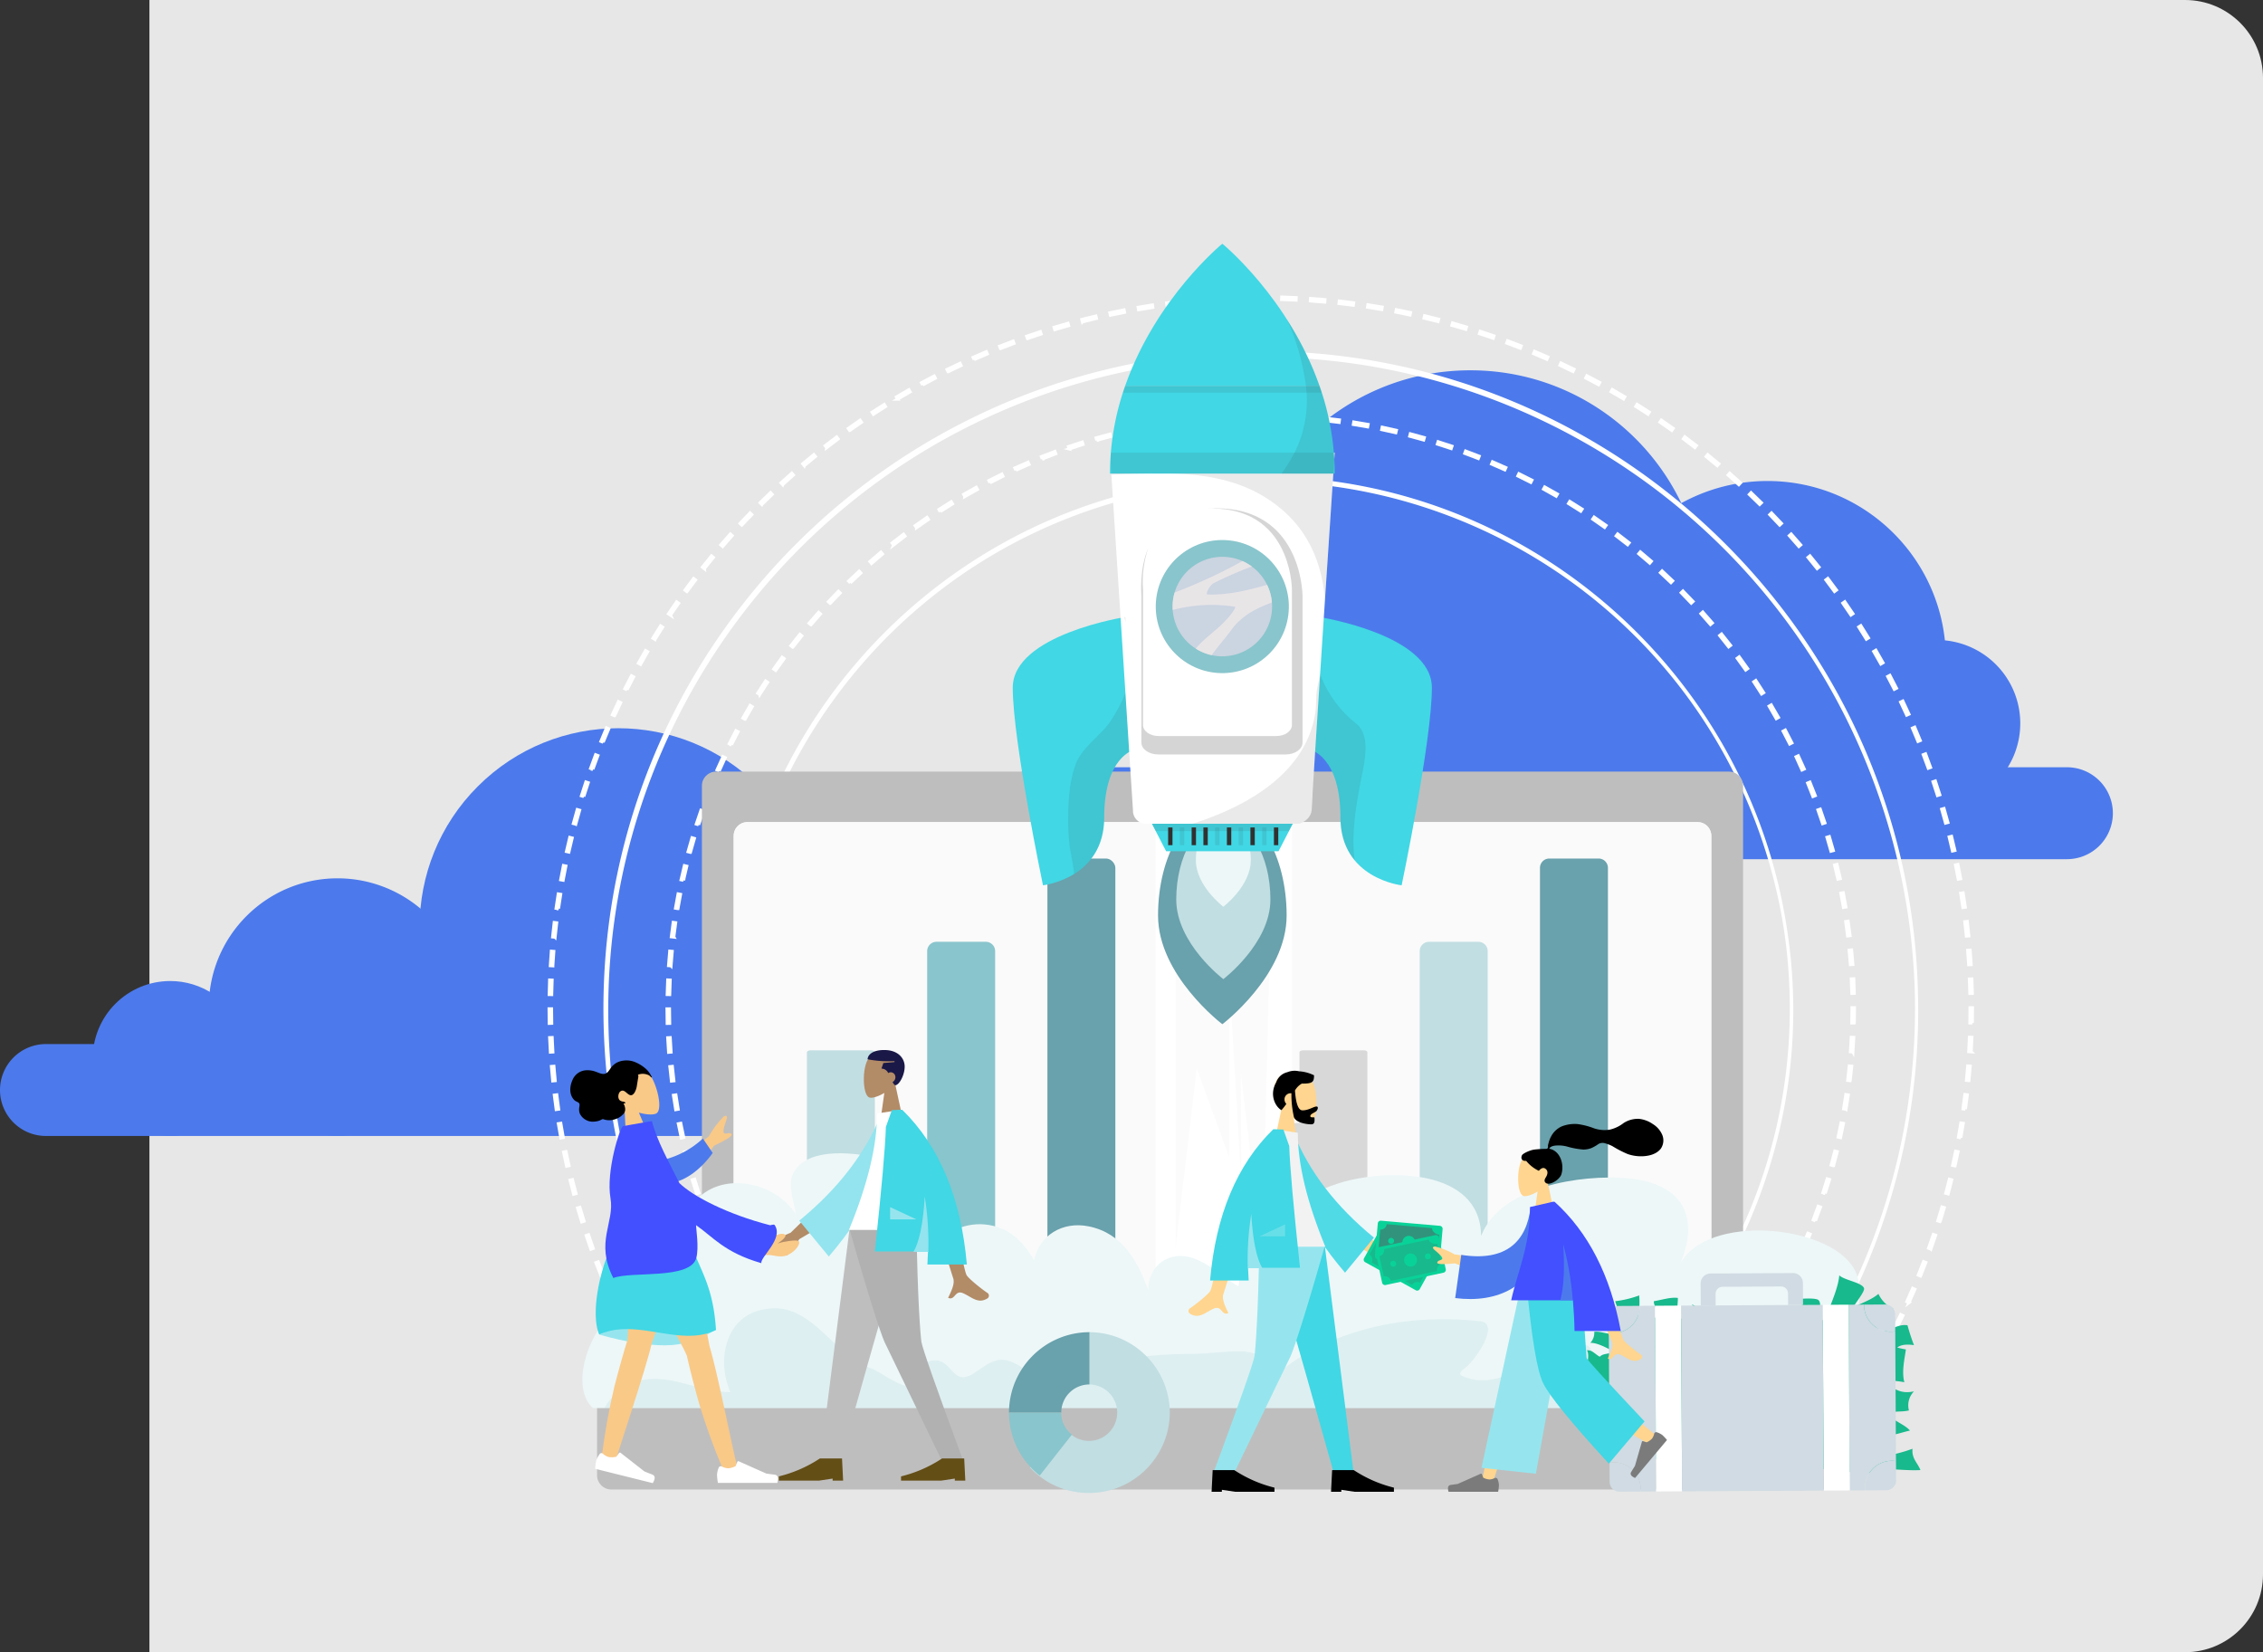 <svg xmlns="http://www.w3.org/2000/svg" xmlns:xlink="http://www.w3.org/1999/xlink" width="725.933" height="530"><rect width="100%" height="100%" fill="#333333" stroke="none"/><style><![CDATA[.z{opacity:.1}.AA{fill:#41d7e4}.AB{fill:#fff}.AC{fill:#4c7aec}.AD{fill:#ffd58f}.AE{fill:#96e5ee}.AF{fill:#09d298}.AG{fill:#69a1ac}.AH{fill:#89c5cc}.AI{fill:#c1dee2}.AJ{fill:#fafafa}.AK{fill:#bfbebe}.AL{fill:#18b98c}.AM{fill:#d0dbe3}.AN{fill-rule:evenodd}.AO{fill:#f9c988}]]></style><defs><clipPath id="A"><path d="M0 0h471.482v387.734H0z" class="AC"/></clipPath><clipPath id="B"><path d="M1285.22 717.438H980.13a4.4 4.4 0 0 0-4.257 4.534v174.692a3.88 3.88 0 0 0 .193 1.208 4.24 4.24 0 0 0 4.065 2.853h305.088c1.682.02 3.218-.953 3.922-2.48a3.89 3.89 0 0 0 .334-1.581v-174.69a4.4 4.4 0 0 0-4.256-4.534z" transform="translate(-975.874 -717.438)" class="AJ"/></clipPath><path id="C" d="M300.423 302.11h15.8a3 3 0 0 1 3 3v142.9a3 3 0 0 1-3 3h-15.8a3 3 0 0 1-3-3v-142.9a3 3 0 0 1 3-3z"/><path id="D" d="M374.72 265.432h1.398v5.684h-1.398z"/><path id="E" d="M19.923 0H.95A.95.95 0 0 0 0 .949v10.435a.95.95 0 0 0 .949.949h18.974a.95.95 0 0 0 .949-.949V.95A.95.95 0 0 0 19.923 0z"/><path id="F" d="M17.497.95H2.85a1.9 1.9 0 0 1-1.9 1.9v6.638a1.9 1.9 0 0 1 1.9 1.9h15.177a1.9 1.9 0 0 1 1.9-1.9V2.85c-1.047 0-2.43-.854-2.43-1.9z"/><path id="G" d="M4.744 7.118a.95.95 0 0 0 .949-.948.95.95 0 0 0-.948-.95.95.95 0 0 0-.673 1.619.95.95 0 0 0 .672.279z"/></defs><path d="M47.933 0h653c13.807 0 25 11.193 25 25v480c0 13.807-11.193 25-25 25h-653z" fill="#e7e7e7"/><g class="AC"><path d="M358.315 349.66a14.75 14.75 0 0 1-4.32 10.427c-2.765 2.765-6.518 4.318-10.43 4.317H14.746A14.75 14.75 0 0 1 0 349.661a14.75 14.75 0 0 1 14.746-14.746h328.82a14.75 14.75 0 0 1 14.745 14.746zm319.46-88.794c0 3.9-1.554 7.662-4.32 10.427a14.75 14.75 0 0 1-10.427 4.32H334.205a14.75 14.75 0 0 1-10.427-25.173 14.74 14.74 0 0 1 10.427-4.32h328.823a14.74 14.74 0 0 1 10.427 4.32 14.75 14.75 0 0 1 4.32 10.427z"/><path d="M29.746 339.55c0 10.053 6.056 19.117 15.344 22.964s19.98 1.72 27.088-5.39 9.235-17.8 5.387-27.088-12.91-15.344-22.965-15.343c-6.592 0-12.914 2.62-17.575 7.28s-7.28 10.984-7.28 17.576z"/><path d="M66.98 323.05a41.3 41.3 0 0 0 70.504 29.204 41.3 41.3 0 0 0-29.204-70.504c-22.81 0-41.3 18.49-41.3 41.3z"/><circle cx="63.704" cy="63.704" r="63.704" transform="matrix(-.707 -.707 .707 -.707 198.307 387.373)"/><path d="M509.717 211.544c0 31.617 25.63 57.248 57.248 57.248s57.248-25.63 57.248-57.248-25.63-57.248-57.248-57.248a57.25 57.25 0 0 0-57.248 57.248z"/><path d="M396.67 193.787c0 41.42 33.578 75 74.998 75s75-33.576 75.002-74.997-33.574-75-74.995-75.003-75.002 33.578-75.005 75zm197.9 38.256a26.75 26.75 0 1 0 26.749-26.745c-14.77.001-26.746 11.974-26.75 26.745z"/></g><g clip-path="url(#A)" transform="translate(164.809 87.959)" stroke="#fff" class="AB"><path d="M239.63 406.128c-87.326-.12-160.365-66.365-168.986-153.264s49.98-166.202 135.58-183.477 170.37 33.095 196.126 116.536-15.877 172.827-96.32 206.805a169.5 169.5 0 0 1-66.4 13.4zm0-340.78c-93.847 0-170.2 76.35-170.2 170.2s76.35 170.2 170.2 170.2 170.2-76.35 170.2-170.2-76.357-170.2-170.2-170.2zm0 360.642q-1.13 0-2.255-.013l.01-.77h4.62l.01.77q-1.2.013-2.382.013zm-6.9-.122l-4.632-.22.046-.77 4.612.22zm13.9 0l-.028-.77 4.614-.222.046.77-4.63.22zm-23.16-.548l-4.617-.444.084-.767 4.6.442zm32.416-.01l-.065-.768 4.6-.444.083.767-4.615.44zm-41.636-1l-4.6-.668.12-.762 4.57.665zm50.855-.016l-.1-.765 4.57-.668.12.762-4.6.666zm-60.015-1.432l-4.552-.9.158-.755 4.533.888zm69.174-.022l-.14-.76 4.53-.9.16.755-4.548.9zm-78.252-1.87l-4.5-1.113.195-.747 4.483 1.1zm87.33-.028l-.177-.75 4.483-1.1.2.747-4.504 1.1zm-96.305-2.3l-4.442-1.332.23-.736 4.423 1.327zm105.277-.034l-.213-.74 4.424-1.33.23.736-4.44 1.33zm-114.142-2.745l-4.387-1.554.266-.724 4.368 1.548zm123-.033l-.25-.73 4.353-1.545.267.723-4.37 1.547zm-131.722-3.182l-4.3-1.767.3-.7 4.284 1.76zm140.422-.028l-.284-.717 4.257-1.75.3.7-4.27 1.748zm-148.98-3.6l-4.208-1.975.336-.695 4.2 1.968zm157.496-.01l-.32-.7 4.167-1.958.337.7-4.183 1.953zm8.32-4.032l-.353-.686 4.07-2.16.37.677-4.084 2.163zm-174.17-.014l-4.1-2.178.37-.677 4.088 2.17zm182.3-4.42l-.386-.668 3.96-2.355.4.66-3.973 2.36zm-190.444-.034l-4-2.376.4-.658 3.975 2.365zm198.342-4.792l-.418-.648 3.845-2.545.433.638-3.858 2.55zm-206.264-.055l-3.87-2.566.434-.638 3.854 2.556zm213.922-5.15l-.45-.627 3.718-2.73.463.615-3.73 2.736zm-221.6-.074l-3.74-2.75.465-.616 3.723 2.74zm229-5.5l-.48-.6 3.583-2.908.493.593-3.596 2.9zm-236.4-.1l-3.6-2.927.494-.592 3.586 2.915zm243.527-5.837l-.508-.58 3.44-3.08.522.568-3.456 3.086zm-250.654-.1l-3.453-3.1.523-.568 3.44 3.085zm257.484-6.164l-.535-.556 3.287-3.243.548.542-3.304 3.247zm-264.317-.127l-3.3-3.26.55-.54 3.284 3.246zm270.835-6.48l-.56-.53 3.127-3.4.573.515-3.14 3.42zm-277.35-.117l-3.135-3.414.574-.515 3.123 3.4zm283.546-6.786l-.586-.5 2.96-3.548.6.487-2.977 3.566zm-289.732-.116l-2.966-3.56.6-.486L95.3 358.6zm295.588-7.08l-.6-.472 2.785-3.7.622.458-2.796 3.708zm-301.432-.1l-2.788-3.7.62-.456 2.777 3.683zm306.935-7.365l-.632-.442 2.6-3.82.642.427-2.6 3.84zm-312.42-.1l-2.6-3.83.644-.426 2.594 3.813zm317.555-7.638l-.652-.4 2.414-3.945.663.4-2.42 3.96zm-322.67-.08l-2.415-3.948.663-.394 2.405 3.932zm327.424-7.9l-.673-.38 2.22-4.06.682.362-2.23 4.084zm-332.157-.053l-2.22-4.06.682-.36 2.2 4.043zm336.516-8.153l-.7-.346 2.02-4.164.7.328-2.03 4.2zm-340.855-.017l-2.017-4.16.7-.33 2 4.144zm-3.933-8.367l-1.813-4.252.714-.293 1.8 4.234zm348.74-.03l-.705-.3 1.814-4.262.714.293-1.822 4.286zm-352.262-8.526l-1.606-4.35.727-.26 1.6 4.333zm355.8-.07l-.722-.276 1.6-4.347.727.257-1.605 4.366zm-358.9-8.67l-1.392-4.424.74-.223 1.386 4.406zm362.022-.1l-.733-.24 1.387-4.423.74.222-1.4 4.44zm-364.7-8.78l-1.172-4.487.75-.186 1.167 4.468zm367.37-.118l-.744-.2 1.165-4.47.75.185-1.162 4.484zm-369.6-8.882l-.952-4.54.757-.15.947 4.52zm371.83-.12l-.753-.167.945-4.52.757.148-.944 4.54zm-373.623-8.98l-.728-4.58.763-.112.725 4.562zm375.4-.12l-.76-.13.723-4.56.763.112-.722 4.58zM50.587 258.81l-.5-4.6.767-.075.5 4.592zm378.093-.123l-.766-.092.5-4.592.768.074-.498 4.6zm-379-9.107l-.28-4.63.77-.038.278 4.6zm379.88-.123l-.77-.054.276-4.6.77.037-.27 4.627zm-380.33-9.14l-.06-4.637h.772L50 240.3zm380.773-.122l-.77-.018.055-4.618v-.26h.77v.26l-.05 4.634zm-380-9.133l-.772-.018.164-4.634.77.036-.158 4.615zm379.23-.38l-.172-4.616.77-.038.172 4.635zM50.43 221.836l-.77-.056.386-4.62.77.074-.385 4.603zm378.34-.382l-.393-4.6.767-.074.4 4.62zM51.325 212.63l-.766-.092.6-4.6.763.1-.604 4.58zm376.557-.38l-.616-4.577.763-.112.62 4.6zm-375.23-8.76l-.76-.13.834-4.56.758.148-.828 4.543zm373.9-.378l-.84-4.54.756-.15.844 4.56zm-372.114-8.7l-.753-.166 1.056-4.516.75.185-1.054 4.5zm370.323-.372l-1.06-4.495.748-.187 1.066 4.514zm-368.1-8.592l-.745-.2 1.277-4.46.74.222-1.27 4.437zm365.877-.368l-1.28-4.437.738-.223 1.286 4.457zM59.3 176.6l-.733-.24 1.5-4.406.727.26-1.494 4.387zm360.556-.362l-1.5-4.37.727-.258 1.5 4.386zm-357.463-8.374l-.72-.275 1.713-4.324.713.293-1.706 4.305zm354.364-.327l-1.7-4.3.714-.294 1.716 4.308zM65.91 159.304l-.706-.3 1.923-4.233.7.328-1.918 4.215zm347.33-.28l-1.9-4.2.7-.328 1.92 4.206zm-343.4-8.1l-.7-.345 2.127-4.132.682.363-2.116 4.113zm339.475-.23l-2.113-4.093.68-.362 2.122 4.1zm-335.14-7.946l-.673-.378 2.325-4.022.664.4-2.314 4zM405 142.56l-2.3-3.987.663-.4 2.32 4zm-326.085-7.763l-.653-.4 2.517-3.9.644.426-2.506 3.884zm321.366-.154l-2.5-3.873.643-.426 2.514 3.888zm-316.258-7.556l-.633-.442 2.7-3.772.622.456-2.687 3.757zm311.156-.128l-2.7-3.748.622-.457 2.7 3.763zm-305.682-7.32l-.6-.472 2.882-3.636.6.487-2.87 3.62zm300.213-.107l-2.87-3.615.6-.487 2.88 3.63zm-294.385-7.065l-.587-.5 3.055-3.492.574.516-3.04 3.476zm288.56-.094l-3.04-3.472.574-.516 3.053 3.487zm-282.393-6.784l-.562-.53 3.218-3.337.55.542-3.203 3.324zm276.226-.085l-3.207-3.323.548-.542 3.22 3.336zM107.966 99l-.535-.555 3.375-3.178.522.57-3.362 3.164zm263.244-.08l-3.366-3.165.522-.568 3.38 3.177zm-256.446-6.167l-.508-.58 3.523-3 .494.592-3.5 3.003zm249.64-.08l-3.515-3 .493-.593 3.53 3zm-242.55-5.83l-.48-.6 3.664-2.835.464.616-3.65 2.824zM357.3 86.77l-3.657-2.826.464-.615 3.672 2.837zm-228.08-5.474l-.45-.627 3.8-2.653.434.638-3.784 2.647zm220.7-.088l-3.792-2.646.434-.638 3.807 2.655zm-213.077-5.1l-.42-.65 3.918-2.464.4.658-3.9 2.455zm205.428-.1l-3.917-2.46.4-.657 3.934 2.47zM144.707 71.3l-.387-.666 4.032-2.27.37.677-4.016 2.266zm189.672-.1l-4.034-2.266.37-.676 4.05 2.275zm-181.6-4.32l-.353-.686 4.136-2.07.337.694-4.122 2.064zm173.465-.112l-4.142-2.067.337-.695 4.158 2.076zm-165.18-3.9l-.32-.7 4.23-1.866.3.7-4.212 1.858zm156.847-.122l-4.24-1.86.3-.7 4.258 1.87zM169.543 59.24l-.285-.717 4.33-1.662.267.724-4.312 1.655zm139.855-.13l-4.33-1.652.266-.724 4.347 1.66zm-131.2-3.074l-.25-.73 4.406-1.448.232.737-4.393 1.44zM300.7 55.92l-4.407-1.438.23-.736 4.425 1.444zm-113.684-2.652l-.215-.742 4.472-1.23.2.745-4.462 1.226zm104.852-.1l-4.456-1.215.194-.747 4.475 1.22zM195.95 50.94l-.177-.75 4.526-1 .16.754-4.517 1.004zm86.977-.1l-4.5-.995.156-.756 4.53 1zM205 49.03l-.14-.76 4.57-.785.12.76-4.556.782zm68.894-.072l-4.553-.774.12-.76 4.572.776zM214.1 47.576l-.1-.765 4.6-.563.084.767-4.588.56zm50.65-.053l-4.585-.55.082-.767 4.6.553zm-41.47-.955l-.066-.77 4.624-.338.047.77-4.6.336zm32.287-.034l-4.607-.328.046-.77 4.625.328zm-23.068-.53l-.03-.77 4.63-.117.01.772-4.614.115zm13.847-.015l-4.617-.1.008-.772 4.636.106z"/><path d="M237.386 463.825l-4.626-.1.023-.77 4.6.1zm4.627 0l-.007-.772 4.605-.093.023.772-4.625.092zm-13.875-.272l-4.618-.276.054-.77 4.6.275zm23.12-.006l-.04-.77 4.6-.277.053.77-4.618.277zm-32.35-.637l-4.6-.46.085-.767 4.588.46zm41.58-.012l-.07-.77 4.588-.462.084.767-4.605.462zm-50.777-1l-4.58-.646.116-.763 4.566.644zm59.973-.017l-.1-.765 4.567-.648.116.763-4.587.644zm-69.12-1.37l-4.55-.832.147-.756 4.535.83zm78.268-.02l-.13-.76 4.535-.834.147.758-4.555.83zm-87.353-1.736l-4.513-1.017.177-.75 4.5 1.013zm96.437-.028l-.163-.755 4.5-1.017.178.752-4.52 1.015zm-105.442-2.1l-4.47-1.2.2-.743 4.452 1.2zm114.446-.033l-.194-.746 4.453-1.2.208.743-4.47 1.2zm-123.358-2.46l-4.433-1.388.24-.733 4.418 1.384zm132.268-.037l-.224-.738 4.4-1.38.24.734-4.42 1.38zm-141.1-2.83l-4.37-1.568.268-.723 4.355 1.562zm149.9-.03l-.253-.728 4.34-1.558.268.723-4.36 1.56zm-158.613-3.197l-4.3-1.745.3-.712 4.286 1.738zm167.285-.024l-.282-.717 4.255-1.728.3.712-4.273 1.733zm-175.85-3.553l-4.224-1.92.327-.7 4.2 1.9zm184.355 0l-.3-.706 4.184-1.9.326.7-4.2 1.906zm8.36-3.9l-.34-.692 4.106-2.07.354.685-4.12 2.08zm-201.12-.024l-4.14-2.088.355-.685 4.127 2.08zm209.32-4.2l-.37-.68 4.02-2.235.38.67-4.034 2.246zm-217.555-.048l-4.052-2.255.382-.67 4.037 2.247zm225.576-4.52l-.394-.662 3.928-2.4.408.654-3.942 2.4zm-233.63-.07l-3.954-2.415.4-.654 3.942 2.407zm241.465-4.818l-.42-.646 3.828-2.554.435.637-3.844 2.57zM114.9 426.78l-3.853-2.574.435-.637 3.84 2.565zm256.956-5.1l-.45-.63 3.726-2.708.46.62-3.736 2.72zm-264.606-.114l-3.744-2.727.46-.618 3.73 2.717zm272.026-5.395l-.473-.6 3.614-2.856.484.6-3.626 2.87zm-279.456-.133l-3.63-2.874.484-.6 3.618 2.865zm286.65-5.672l-.5-.6 3.5-3 .5.582-3.5 3.012zm-293.848-.15l-3.5-3.018.5-.58 3.5 3.008zm300.8-5.944l-.52-.57 3.375-3.14.53.56-3.383 3.154zm-307.76-.16l-3.383-3.156.532-.56 3.373 3.145zm314.47-6.2l-.542-.55 3.245-3.274.554.537-3.254 3.3zm-321.172-.17l-3.26-3.3.554-.538 3.242 3.278zm327.62-6.467l-.565-.525 3.113-3.4.574.516-3.12 3.413zm-334.054-.176l-3.117-3.416.575-.514 3.106 3.4zm340.233-6.717l-.585-.5 2.973-3.526.595.5-2.983 3.54zm-346.4-.177l-2.976-3.538.6-.5 2.967 3.526zm352.293-6.962l-.6-.478 2.83-3.646.615.467-2.842 3.663zM60.48 377.06l-2.83-3.653.614-.467 2.82 3.642zm363.776-7.2l-.624-.454 2.68-3.758.633.442-2.686 3.776zm-369.37-.16l-2.68-3.764.633-.44 2.67 3.75zm374.664-7.432l-.64-.43 2.528-3.864.65.416-2.533 3.877zM49.602 362.1l-2.525-3.867.65-.415 2.515 3.854zm384.94-7.657l-.658-.4 2.37-3.965.667.4-2.375 3.976zm-389.9-.127l-2.366-3.964.666-.388 2.356 3.95zm394.583-7.88l-.674-.375 2.206-4.058.682.36-2.2 4.073zm-399.233-.1l-2.2-4.055.682-.36 2.2 4.04zm403.58-8.1l-.7-.348 2.04-4.146.7.333-2.048 4.17zm-407.9-.06l-2.036-4.14.7-.334 2.03 4.127zm411.9-8.3l-.7-.32 1.87-4.23.7.3-1.875 4.253zM31.7 329.864l-1.864-4.216.708-.3 1.858 4.2zm-3.643-8.47l-1.7-4.3.72-.277 1.7 4.3zm423.2-.04l-.716-.3 1.7-4.3.72.275-1.702 4.32zm-426.5-8.6l-1.52-4.37.732-.246 1.514 4.355zm429.825-.07l-.727-.26 1.52-4.37.732.246-1.52 4.388zm-432.776-8.7l-1.34-4.43.742-.216 1.335 4.413zm435.734-.1l-.736-.23 1.334-4.414.742.215-1.338 4.427zm-438.324-8.78l-1.16-4.48.75-.186 1.154 4.465zm440.9-.107l-.745-.2 1.153-4.465.75.185-1.154 4.48zM16.96 286.132l-.975-4.523.756-.155.972 4.5zm445.357-.108l-.753-.17.97-4.508.756.155-.97 4.522zm-447.2-8.956l-.8-4.558.76-.124.787 4.543zm449.067-.1l-.76-.138.785-4.544.76.123-.787 4.56zM13.62 267.935l-.6-4.586.766-.095.6 4.572zm452.036-.1l-.764-.108.6-4.572.766.092-.602 4.6zm-453.15-9.075l-.418-4.607.77-.062.417 4.592zm454.263-.1l-.768-.077.415-4.592.77.06-.416 4.608zm-455.01-9.133l-.232-4.62.772-.032.232 4.606zm455.746-.1l-.77-.046.23-4.605.77.03-.232 4.62zm-456.12-9.125l-.048-4.627h.77l.05 4.6zm456.487-.12l-.77-.015.046-4.85h.77v.238l-.045 4.63zm-455.72-9.117l-.77-.016.135-4.623.77.03-.135 4.6zm454.943-.36l-.142-4.6.77-.03.143 4.614zm-454.58-8.857l-.77-.045.32-4.614.77.06-.32 4.598zm454.205-.347l-.327-4.6.77-.062.328 4.614zm-453.474-8.845l-.768-.075.507-4.6.766.093-.504 4.582zm452.727-.347l-.5-4.58.765-.094.513 4.6zM14.35 203.492l-.764-.107.692-4.576.762.124-.7 4.56zm450.508-.346l-.7-4.557.76-.125.7 4.573zm-449.035-8.758l-.76-.14.878-4.543.756.154-.875 4.528zm447.548-.343l-.88-4.525.755-.156.885 4.54zm-445.707-8.693l-.753-.17 1.062-4.5.75.186-1.058 4.484zm443.852-.34l-1.065-4.486.75-.186 1.07 4.5zM19.873 176.4l-.745-.2 1.245-4.457.742.215-1.24 4.442zm439.42-.336l-1.248-4.44.74-.216 1.252 4.454zm-436.848-8.52l-.736-.23 1.432-4.42.732.246-1.428 4.403zm434.262-.332l-1.428-4.385.732-.246 1.432 4.4zm-431.322-8.444l-.727-.26 1.6-4.354.72.277-1.605 4.338zm428.372-.3l-1.606-4.323.72-.276 1.6 4.336zm-425.072-8.343l-.715-.3 1.788-4.283.7.3-1.782 4.272zm421.774-.263l-1.775-4.236.708-.306 1.78 4.253zm-418.124-8.234l-.7-.32 1.96-4.2.7.333-1.957 4.185zm414.5-.2l-1.946-4.164.7-.334 1.952 4.18zm-410.5-8.134l-.7-.347 2.13-4.118.682.36-2.118 4.1zm406.523-.154l-2.115-4.083.682-.36 2.12 4.1zm-402.2-8l-.675-.375 2.294-4.028.666.388-2.277 4zm397.886-.113l-2.28-4 .667-.4 2.286 4zM45.3 117.15l-.66-.4 2.455-3.93.65.417-2.44 3.9zm388.594-.08l-2.44-3.9.65-.416 2.448 3.916zm-383.622-7.7l-.642-.427 2.6-3.827.632.44-2.594 3.803zm378.665-.05l-2.6-3.8.633-.44 2.6 3.814zM55.552 101.8l-.624-.455 2.763-3.716.614.467-2.745 3.695zm368.114-.03l-2.748-3.7.614-.466 2.757 3.707zM61.133 94.45l-.605-.48 2.9-3.6.595.492-2.892 3.578zm356.963-.016l-2.9-3.582.594-.492 2.906 3.594zm-351.092-7.1l-.586-.5 3.052-3.48.576.515-3.033 3.454zm345.227 0l-3.04-3.464.575-.515 3.048 3.476zm-6.148-6.867l-3.176-3.34.554-.537 3.187 3.35zm-332.928 0l-.564-.526 3.2-3.352.554.538-3.17 3.324zm326.508-6.616l-3.3-3.2.532-.56 3.32 3.22zm-320.086 0l-.542-.548 3.32-3.22.53.56-3.3 3.193zM86.26 67.5l-.52-.57 3.446-3.084.508.58-3.425 3.05zm306.72 0l-3.437-3.075.508-.58 3.45 3.086zM93.2 61.42l-.5-.6 3.567-2.94.485.6-3.543 2.914zm292.856-.005l-3.56-2.935.484-.6 3.573 2.946zm-285.68-5.8l-.473-.6 3.68-2.795.46.62-3.668 2.785zm278.5-.015l-3.676-2.8.46-.62 3.7 2.8zm-271.12-5.48l-.448-.628 3.8-2.643.435.638-3.777 2.633zm263.712-.025l-3.787-2.64.435-.638 3.8 2.65zM115.362 44.93l-.42-.646 3.9-2.486.4.654-3.88 2.478zm248.48-.038l-3.9-2.485.4-.654 3.9 2.493zm-240.674-4.84l-.4-.662 3.987-2.326.382.67-3.97 2.318zm232.84-.05l-4-2.325.382-.672 4 2.334zm-224.848-4.5l-.368-.677 4.076-2.162.355.685-4.064 2.15zm216.82-.066l-4.084-2.162.354-.686 4.1 2.17zm-208.653-4.16l-.34-.692 4.16-1.994.326.7-4.144 1.986zm200.44-.082l-4.17-1.994.325-.7 4.185 2zm-192.1-3.808l-.313-.705 4.235-1.822.3.712-4.222 1.813zm183.73-.1l-4.25-1.823.3-.713 4.264 1.83zm-175.256-3.45l-.284-.717 4.32-1.655.27.723-4.306 1.65zm166.72-.1l-4.322-1.65.267-.723 4.338 1.655zm-158.075-3.1l-.253-.727 4.384-1.477.24.733-4.37 1.472zm149.4-.108l-4.4-1.47.24-.734 4.4 1.475zm-140.63-2.743l-.224-.738 4.442-1.3.208.742-4.426 1.296zm131.82-.106l-4.43-1.284.2-.744 4.443 1.3zM182.42 15.275l-.193-.747 4.5-1.114.178.75-4.475 1.1zm114.06-.092l-4.477-1.1.176-.752 4.494 1.108zm-105.088-2.037l-.163-.755 4.532-.93.147.757-4.515.932zm96.1-.078l-4.517-.92.146-.758 4.533.924zm-87.06-1.684l-.132-.76 4.566-.745.117.763-4.55.747zm78.005-.063l-4.552-.735.115-.763 4.568.738zm-68.9-1.33l-.1-.765 4.592-.56.087.766-4.578.562zm59.77-.05l-4.578-.55.084-.766 4.594.552zm-50.606-.974l-.07-.77 4.612-.373.054.77-4.596.378zm41.44-.034l-4.6-.364.053-.77 4.612.365zm-32.242-.618l-.04-.77 4.623-.188.024.772-4.6.193zm23.043-.018l-4.608-.18.022-.77 4.622.18zm-13.83-.264l-.008-.77h4.627l-.007.77a262.71 262.71 0 0 0-4.613.005zM239.63 446.3c-107.884-.14-198.125-81.975-208.783-189.332S92.578 51.632 198.33 30.282s210.483 40.87 242.3 143.952-19.597 213.517-118.976 255.503a209.44 209.44 0 0 1-82.035 16.562zm0-421.12c-116 0-210.367 94.37-210.367 210.367s94.37 210.367 210.367 210.367S449.997 351.54 449.997 235.54 355.626 25.18 239.63 25.18z"/></g><path d="M554.62 247.515H229.693c-2.504.001-4.533 2.03-4.533 4.534v201.374c0 2.504 2.03 4.533 4.533 4.534H554.62c1.202 0 2.356-.478 3.206-1.328s1.328-2.004 1.328-3.206V252.05c0-1.202-.478-2.356-1.328-3.206s-2.004-1.328-3.206-1.328z" class="AK"/><path d="M544.7 263.718h-305.09a4.4 4.4 0 0 0-4.257 4.534v174.692a3.88 3.88 0 0 0 .193 1.208 4.24 4.24 0 0 0 4.065 2.853H544.7c1.682.02 3.218-.953 3.922-2.48a3.89 3.89 0 0 0 .334-1.581v-174.69a4.4 4.4 0 0 0-4.256-4.534z" class="AJ"/><g clip-path="url(#B)" transform="translate(235.355 263.718)" class="AJ"><path d="M309.346 0H4.257A4.4 4.4 0 0 0 0 4.534v174.692a3.88 3.88 0 0 0 .193 1.208 4.24 4.24 0 0 0 4.065 2.853h305.088c1.682.02 3.218-.953 3.922-2.48a3.89 3.89 0 0 0 .334-1.581V4.534A4.4 4.4 0 0 0 309.346 0z"/></g><path d="M559.154 461.266H226.678l17.827-20.228h314.65z" fill="#1a1818" opacity=".2"/><path d="M191.533 451.353v21.913c.001 2.503 2.03 4.532 4.534 4.532h392.18c2.503 0 4.532-2.03 4.533-4.532v-21.913z" class="AK"/><rect width="21.79" height="90.79" rx="3" fill="#d8d8d8" x="413.144" y="360.215"/><rect width="21.79" height="148.896" rx="3" fill="#dde3e9" x="374.57" y="302.109"/><rect width="21.79" height="175.604" rx="3" x="335.997" y="275.4" class="AG"/><use xlink:href="#C" class="AH"/><path d="M260.01 336.924h19.466c.642 0 1.162.287 1.162.64v112.8c0 .354-.52.64-1.162.64H260.01c-.642 0-1.162-.287-1.162-.64v-112.8c0-.353.52-.64 1.162-.64z" class="AI"/><path d="M496.997 275.4h15.8a3 3 0 0 1 3 3V448a3 3 0 0 1-3 3h-15.8a3 3 0 0 1-3-3V278.4a3 3 0 0 1 3-3z" class="AG"/><use xlink:href="#C" x="158" class="AI"/><path d="M418.01 336.924h19.466c.642 0 1.162.287 1.162.64v112.8c0 .354-.52.64-1.162.64H418.01c-.642 0-1.162-.287-1.162-.64v-112.8c0-.353.52-.64 1.162-.64z" fill="#d8d8d8"/><path d="M370.67 261.912h43.814v184H370.67z" class="AB"/><path d="M408.318 264.475l-14.038-.01v-1.344h-17.226v137.407l6.847-57.777 10.38 28.406V312.93l3.913 66.263-.156-35.094 6.847 57.777z" fill="#e7e7e7" opacity=".15"/><path d="M190.156 451.68h402.747c4.4 0 9.636-10.376 7.548-14.7-3.522-7.3-9.024-4.35-9.024-4.35s8.9-16.015 3.258-25.745c-8.184-14.1-46.966-17.622-55.688-1.538 6.22-14.753 1.16-25.78-17.074-27.385-14.562-1.282-40.584 2.523-46.8 18.48-.258-21.868-30.48-21.5-45.1-17.05-15.23 4.632-30.858 16.677-32.735 33.244-6.17-3.418-12.545-10.89-20.462-9.585-5.324.877-8.605 5.582-8.462 10.885-3.27-9.082-8.14-18.35-19.164-20.553-8.372-1.674-15.85 2.872-17.457 10.918-3.622-6.08-7.906-10.752-15.89-11.528-6.467-.628-15.89 2.75-14.133 10.74-3.2-5.582-3.3-11.98-6.943-17.652-5.108-7.962-10.082-14.5-20.057-15.608-6.538-.726-17.365-.7-20.477 6.6-1.554 3.643.627 9.3 1.04 12.674-6.518-10.415-24.16-14.352-32.76-3.667-7.533 9.358-4.167 23.808-3.074 34.646-4.835-3.946-18.728-2.67-24.585 2.606-6.156 5.543-11.884 21.824-4.7 28.57z" fill="#edf7f8"/><path d="M551.397 441.28c1.182-7.68-4.975-17.26-13.54-12-4.556 2.8-5.282 8.912-9.6 11.947-4.223 2.96-11.47 3.063-14.9-1.257-3.25-4.095-1.012-10.25-8.53-8.53-11.5 2.632-23.48 15.665-35.953 9.844-1.626-.813 1.22-2.44 2.033-3.253 3.66-3.66 10.164-13.823 3.66-14.23-22.36-2.44-46.752 2.033-64.64 16.668 4.973-4.07-9.6-6.9-10.83-6.95-5.442-.233-10.827.72-16.256.757a166.16 166.16 0 0 0-45.746 6.619c-6.456 1.825-7.727-2.406-13.348-4.315-7.543-2.562-12.216 8.427-17.227 4.232-2.027-1.7-3.22-4.178-6.17-4.41-2.002-.118-3.926.794-5.1 2.42-.977 1.258-.846 4.792-1.88 5.473-3.15 2.074-10.9-4.312-13.825-5.323-12.828-4.438-19.533-22.46-35.086-18.83-11.8 2.44-14.636 16.262-10.164 26.426-10.164 0-19.107-6.1-29.27-3.66a18.44 18.44 0 0 0-11.116 8.776h384.3c-.105-.35-.222-.7-.366-1.052-4.47-10.574-16.257-12.606-26.423-9.354z" opacity=".15" class="AH"/><path d="M412.732 293.67c0 19.263-20.627 34.878-20.627 34.878s-20.627-15.616-20.627-34.878 9.235-34.878 20.627-34.878 20.627 15.615 20.627 34.878z" class="AG"/><path d="M407.53 288.543c0 14.106-15.105 25.542-15.105 25.542s-15.105-11.435-15.105-25.542 6.763-25.54 15.105-25.54 15.105 11.436 15.105 25.54z" class="AI"/><path d="M401.232 275.97c0 8.224-8.806 14.89-8.806 14.89s-8.806-6.667-8.806-14.89 3.943-14.9 8.806-14.9 8.806 6.667 8.806 14.9z" fill="#edf7f8"/><path d="M420.3 240.48s9.688 2.1 9.688 21.737 19.636 21.772 19.636 21.772 9.7-46.37 9.7-63.392-36.093-22.66-36.093-22.66zm-56.4 0s-9.688 2.1-9.688 21.737-19.64 21.77-19.64 21.77-9.7-46.37-9.7-63.392 36.093-22.66 36.093-22.66z" class="AA"/><path d="M437.256 246.84c.98-5.4 1.717-11.526-2.207-14.714a36.7 36.7 0 0 1-12.808-19.725l-1.927 28.078s9.688 2.1 9.688 21.737c0 6.138 1.92 10.566 4.556 13.753-1.295-9.357.898-20.28 2.698-29.13zm-83.043 15.376c0-19.637 9.688-21.737 9.688-21.737l-1.727-25.152c.363 5.288-3.277 12.172-6.18 16.346-3.254 4.678-8.833 7.963-10.884 13.4-1.992 5.28-2.4 11.265-2.453 16.87-.03 3.142.122 6.283.457 9.407.1.915 1.694 8.858 1.366 9.06 4.88-2.998 9.733-8.433 9.733-18.194z" class="z" fill="#313130"/><path d="M392.105 145.2h-36.05l7.377 114.624c-.067 1.113.314 2.206 1.058 3.036s1.79 1.328 2.903 1.384h49.373s4.044-1.08 4.044-5.047 7.348-114 7.348-114z" class="AB"/><path d="M392.13 78.2l-.026.054-.027-.054s-21.285 17.4-31.132 45.555h62.318C413.417 95.592 392.13 78.2 392.13 78.2zm-.025 186.044h-22.587l4.56 8.828h36.052l4.56-8.828z" class="AA"/><circle cx="21.354" cy="21.354" r="21.354" transform="matrix(.073 -.997 .997 .073 369.247 214.31)" class="AH"/><path d="M408.064 194.575a15.96 15.96 0 0 1-27.244 11.284 15.96 15.96 0 0 1 11.287-27.243c8.813.001 15.957 7.146 15.957 15.96z" fill="#cbd4e1"/><path d="M356.056 151.923h72.1c-.03-9.598-1.685-19.122-4.893-28.168h-62.317a85.06 85.06 0 0 0-4.89 28.168z" class="AA"/><path d="M408.007 193.274a15.86 15.86 0 0 0-1.541-5.663c-6.342 1.76-12.7 3.362-19.237 3.072-.5-.245.735-2.943 2.207-3.678a126.5 126.5 0 0 1 12.12-5.286 15.96 15.96 0 0 0-2.994-1.738 166.48 166.48 0 0 1-21.761 10.083 15.94 15.94 0 0 0-.651 4.512c0 .365.017.726.04 1.085 6.482-1.702 13.243-2.06 19.868-1.053.736 0-1.226 2.7-2.452 3.924-3 3.5-7.142 5.988-10.02 9.535 1.558.988 3.276 1.697 5.077 2.095 1.994-2.732 4.328-5.372 6.415-8.2 3.257-4.46 7.96-6.88 12.93-8.688z" fill="#e8e5e7"/><g fill="#313130"><path d="M412.925 102.626c3.022 6.71 5.04 13.83 5.99 21.128h4.348a102.85 102.85 0 0 0-10.339-21.128z" class="z"/><path d="M423.264 123.755h-4.348a37.25 37.25 0 0 1-3 20.089 43.38 43.38 0 0 1-4.828 8.079h17.066c-.03-9.598-1.683-19.122-4.9-28.168z" class="z"/><path d="M423.994 125.943l-.73-2.188h-62.318l-.73 2.188zm-63.014 71.992l-.343.057q.245.806.458 1.622zm52.484 68.685l1.228-2.376h-45.174l1.228 2.376z" class="z"/><use xlink:href="#D" class="z"/><path d="M378.49 265.432h1.397v5.684h-1.397z" class="z"/><use xlink:href="#D" x="7.54" class="z"/><use xlink:href="#D" x="11.312" class="z"/><path d="M389.802 265.432h1.397v5.684h-1.397z" class="z"/><use xlink:href="#D" x="18.852" class="z"/><path d="M397.343 265.432h1.397v5.684h-1.397z" class="z"/><use xlink:href="#D" x="26.393" class="z"/><path d="M404.884 265.432h1.397v5.684h-1.397z" class="z"/><use xlink:href="#D" x="33.934" class="z"/><path d="M390.117 163.048l-2.98.12 1.678-.043c24.7 0 25.61 24.1 25.61 26.064v43.377c0 1.953-2.225 3.537-4.97 3.537h-37.83c-2.745 0-4.97-1.583-4.97-3.537V189.19c-.33-4.507.232-9.035 1.652-13.325-2.886 6.933-2.166 14.3-2.166 15.385v46.935c0 2.113 2.408 3.827 5.378 3.827h40.933c2.97 0 5.378-1.713 5.378-3.827V191.25c-.001-2.118-.98-28.2-27.71-28.2z" opacity=".2"/><path d="M410.033 162.482c9.92 7.854 14.034 18.494 15 29.92l3.128-47.2h-72.1l.47 7.05c18.394-.7 38.085-2.06 53.502 10.228zM422.05 227.7c-2.207 18.147-18.392 28.7-33.84 34.577a67.78 67.78 0 0 1-5.673 1.956h34.23s4.044-1.08 4.044-5.048c0-1.62 1.225-20.93 2.676-43.2q-.33 1.827-.7 3.633c-.737 2.698-.492 5.396-.737 8.093z" class="z"/></g><path d="M605.498 460.92l-.165-.38-.094.006.26.375z" fill="#67a631"/><path d="M613.502 464.73a45.92 45.92 0 0 1-9.8 2.448c-.81-3.6-1.627-8.15-.24-11.776.384 1.79 1.012 3.52 1.866 5.14 2.253-.127 5.125-1.152 7.355-1.646-1.907-2.2-5.457-2.975-7.184-5.592 2.11-.73 4.653-.314 6.855-.857a6.39 6.39 0 0 1 1.615-6.12c-4.93 1.074-7.05-1.444-10.75-3.876 2.44.566 5.208.372 7.66.96-.883-3.394.024-7.206.5-10.526-.966-.187-1.87-.36-2.778-.62 1.394-1.11 3.606-1.027 5.37-.77-.8-2.087-1.494-4.213-2.08-6.37-3.172-.546-6.05 2.088-8.963 2.242-.435-1.62-1.79-2.386-2.61-3.58 2.203-1.59 4.6-2.89 7.13-3.876-2.154-1-3.883-2.718-4.876-4.87-2.066 1.846-5.54 2.974-8.122 4.39.716-1.486 3.88-5.172 3.487-6.233-.67-1.8-6.416-2.554-7.927-4.1-.257 3.32-2 7.53-3.21 10.653s-3.673 5.262-5.112 8.19l2.068-6.2c0-1.273.545-3.87-.447-4.722-.72-.62-4.134-.488-5.2-.408-.18 3.44.388 4.868-3.083 6.1-4.29 1.522-9.34.94-13.768.267-6.59-1-12.365-1.2-18.518-4.58 1.026 1.666 2.99 3.263 3.24 5.128-1.774-.65-6.06.275-7.266-.932-1.163-1.165-.4-4.655-.487-6.24-2.364-.327-5.323.692-7.675 1.034-.235 1.538 2.04 3.723 1.07 4.948-.694.877-5.194.268-6.182-.07a22.62 22.62 0 0 0 .38-6.718 33.29 33.29 0 0 1-7.689 1.854c.57 2.128 1.715 4.06 3.308 5.582-2.633-.342-5.408.08-8.16.04 1.64 1.614 2.927 3.5 4.736 4.936-2.288.146-4.366-.972-6.6-.75.093 1.303-.36 2.585-1.248 3.542 2.36-.01 5.18 1.628 7.2 2.616-1.18 1.254-3 .588-4.173 1.842-1.34-.64-2.5-2.29-4.108-2.04 1.065 2.07-.457 4.6.272 6.407.855 2.124 5.456 3.094 5.35 5.648-.43-.074-1.042.155-1.467.084-.927 3.22-3.474 2.255-.367 4.924 1.742 1.5 3.992 3 4.683 5.065-2.74.17-5.07-.975-7.625-1.007.415 2.434.124 4.936-.84 7.2 2.394.64 5.035.916 7.528 1.524 3.51.856 5.437 3.086 8.213 4.925 1.55 1.028.874.652 2.838.568 1.606-.068 3.176-.435 4.76-.582a134.46 134.46 0 0 1 25.667.523c5.586.57 11.1.265 16.663 1.106 4.38.662 8.786 1.728 13.207 2 3.47.215 7.7 1.26 10.98 1.033 2.678-.185 5.34-1.363 8.277-1.247 2.863.112 5.878.4 8.812.227-.922-2.383-2.84-3.648-2.537-6.837z" class="AL"/><g class="AM"><path d="M525.992 418.89v.17a8.58 8.58 0 0 1-9.915 8.515l.23 41.64a8.58 8.58 0 0 1 10.008 8.406l-.036.846 4.973-.028-.328-59.578z"/><path d="M525.994 419.06v-.17l-6.8.037c-.837.005-1.638.342-2.226.937a3.16 3.16 0 0 0-.912 2.237l.03 5.476a8.58 8.58 0 0 0 9.915-8.515zm-8.297 50.035a8.49 8.49 0 0 0-1.388.12l.035 6.15c.004.837.34 1.638.936 2.226a3.16 3.16 0 0 0 2.236.912l6.765-.037.036-.846a8.57 8.57 0 0 0-8.62-8.526z"/></g><path d="M530.926 418.86l8.33-.046.328 59.578-8.33.046z" class="AB"/><g class="AM"><path d="M597.956 418.492v.17a8.58 8.58 0 0 0 10.008 8.406l.23 41.64a8.45 8.45 0 0 0-1.389-.1 8.57 8.57 0 0 0-8.526 8.62c0 .286.018.568.046.846l-4.974.027-.33-59.578z"/><path d="M597.955 418.664v-.17l6.8-.038c.837-.005 1.64.323 2.237.912s.932 1.4.936 2.226l.03 5.477a8.58 8.58 0 0 1-10.008-8.406zm8.85 49.94c.465-.005.93.028 1.4.1l.034 6.15c.01 1.743-1.395 3.163-3.138 3.173l-6.763.037a8.42 8.42 0 0 1-.046-.846c-.024-4.732 3.792-8.6 8.524-8.615z"/></g><path d="M584.692 418.565l8.33-.05.357 59.58-8.33.05z" class="AB"/><g class="AM"><path d="M575.17 408.374l-26.505.147c-.836.004-1.637.34-2.225.936s-.916 1.4-.912 2.235l.04 7.09 4.787-.026-.02-3.762c.003-.6.24-1.155.66-1.57s.987-.646 1.577-.643l18.746-.103c1.23-.02 2.24.96 2.26 2.19l.02 3.762 4.786-.026-.04-7.1c-.004-.837-.34-1.64-.936-2.228s-1.4-.917-2.238-.912z"/><path d="M578.382 418.6l-39.126.216.328 59.578 45.437-.25-.328-59.578z"/></g><path d="M411.148 355.456a8.8 8.8 0 0 1-2.366-6.41c.493-7.052 10.355-5.523 12.23-1.923 1.923 3.55 1.677 12.624-.79 13.265-.986.247-3.107-.345-5.227-1.677l1.332 9.517h-7.94z" class="AD"/><path d="M415.404 349.82c.3 4.24 1.084 6.36 2.416 6.36 1.973 0 3.6-1.233 4.487-1.233.64 0 .493.79.05 1.38-.345.494-2.022.937-2.022 1.677s1.332.148 1.332.592c0 .74.246 2.07-1.036 2.07s-4.93-.444-5.572-2.367c-.562-2.49-.827-5.04-.79-7.594a1.99 1.99 0 0 0-2.219 1.726v.247c-.006.537.208 1.054.592 1.43-.492.7-1.018 1.374-1.578 2.02-2.22-1.33-3.846-5.227-1.676-8.925a4.93 4.93 0 0 1 3.55-3.255 6.24 6.24 0 0 1 3.8-.3 12.77 12.77 0 0 1 4.783 1.282c0 2.12-.395 2.712-3.9 2.663-.935.517-1.704 1.288-2.218 2.224z"/><path d="M407.16 399.57l11.982 42.014 8.728 30.968h6.36l-9.27-72.982z" class="AA"/><path d="M403.95 399.57c-.3 21.648-1.233 33.483-1.53 35.455s-4.684 14.5-13.215 37.575h6.657l18.147-37.575c1.282-2.91 5.128-14.745 11-35.455z" class="AE"/><path d="M388.66 478.54l.345-6.953h6.953c3.935 2.6 8.3 4.5 12.87 5.622v1.332h-12.574l-4.3-.64v.64zm38.32 0l.345-6.953h6.953a41.08 41.08 0 0 0 12.87 5.622v1.332h-12.574l-4.3-.64v.64z"/><path d="M434.08 391.68l9.37 9.122a29.22 29.22 0 0 1 6.707 3.846c.394.493.838 1.38-1.036.986s-3.8-.74-4.142-.148.7 1.53.05 2.318c-.444.542-1.874-1.134-4.3-4.98l-9.715-5.72zm-41.57 1.282l6.9.05-6.9 21.894c-.79 1.874.838 4.783 1.53 6.312-2.268.986-2.022-2.712-4.832-1.38-2.613 1.184-4.586 3.4-7.545 1.53-.288-.224-.44-.58-.398-.944s.268-.678.598-.83c2.416-1.677 5.917-4.587 6.4-5.523.64-1.282 2.07-8.334 4.24-21.105z" class="AD"/><path d="M412.136 364.016l2.86-.493c4.93 12.278 13.512 23.472 25.74 33.482l-9.27 11.243c-12.23-14.3-19.774-29.044-19.33-44.232z" fill="#4fdae6"/><path d="M399.7 399.915h25.445c-5.917-14.35-8.827-26.48-8.827-36.54l-7.693-1.134c-6.065 9.714-7.746 21.647-8.925 37.674z" fill="#f2f2f2"/><path d="M408.438 362.24h.493l2.762.1 1.874 5.277q.3 9.69 3.452 39.054H400.35l.2 4.093h-12.38q2.737-31.36 20.267-48.522z" class="AA"/><path d="M401.386 389.41c.493 8.432 1.677 14.25 3.55 17.407h-4.68c-.165-5.825.213-11.652 1.13-17.407z" class="AE"/><path d="M404 396.6l8.235-3.846v3.846z" fill="#67dfe9"/><g transform="matrix(.875 .485 -.485 .875 442.962 393.893)"><path d="M19.48 0H.928A.93.93 0 0 0 0 .928v10.2a.93.93 0 0 0 .928.928H19.48a.93.93 0 0 0 .928-.928V.928A.93.93 0 0 0 19.48 0z" class="AF"/><path d="M17.11.928H2.783A1.86 1.86 0 0 1 .928 2.783v6.494a1.86 1.86 0 0 1 1.855 1.851h14.845a1.86 1.86 0 0 1 1.855-1.855v-6.5c-1.023 0-2.374-.833-2.374-1.855z" class="AL"/><g fill="#6cc78a"><ellipse cx="10.205" cy="6.03" rx="2.025" ry="2.067"/><path d="M4.64 6.957a.93.93 0 0 0 .656-1.585.93.93 0 0 0-1.584.658.93.93 0 0 0 .928.927z"/><circle cx="15.771" cy="6.03" r=".928"/></g></g><g transform="matrix(.996 .087 -.087 .996 442.057 391.494)"><use xlink:href="#E" class="AF"/><use xlink:href="#F" fill="#31937c" opacity=".4"/><g class="AF"><ellipse cx="10.436" cy="6.167" rx="2.071" ry="2.114"/><use xlink:href="#G"/><circle cx="16.128" cy="6.167" r=".949"/></g></g><g transform="matrix(.978 -.208 .208 .978 440.992 400.34)"><use xlink:href="#E" class="AF"/><use xlink:href="#F" class="AL"/><g class="AF"><ellipse cx="10.436" cy="6.167" rx="2.071" ry="2.114"/><use xlink:href="#G"/><circle cx="16.128" cy="6.167" r=".949"/></g></g><path d="M496.512 379.456a7.71 7.71 0 0 0 2.053-5.492c-.41-6.056-8.828-4.722-10.47-1.642-1.642 3.028-1.437 10.778.667 11.342.82.205 2.617-.308 4.465-1.437l-1.13 8.11h6.724z" class="AD"/><path d="M491.94 368.79a37.21 37.21 0 0 1 3.747-.256c.308 0 .565.05.77-.205.112-.258.146-.543.1-.82a5.38 5.38 0 0 1 .205-.872c.2-.81.51-1.586.924-2.3a7.09 7.09 0 0 1 3.336-3.029c1.617-.625 3.355-.87 5.08-.72a23.33 23.33 0 0 1 5.184 1.334 10.5 10.5 0 0 0 5.03.462c1.626-.36 3.15-1.077 4.465-2.1 1.46-.96 3.18-1.444 4.927-1.386a9.51 9.51 0 0 1 4.516 1.694 7.54 7.54 0 0 1 2.925 3.285c.694 1.503.538 3.262-.41 4.62-1.54 1.95-4.31 2.464-6.672 2.413-1.346-.035-2.68-.277-3.952-.72-1.652-.698-3.248-1.52-4.773-2.464-.732-.395-1.507-.705-2.3-.923a2.68 2.68 0 0 0-2.258.153 12.85 12.85 0 0 1-2.31 1.334 7.32 7.32 0 0 1-2.566.462c-1.72-.133-3.423-.442-5.08-.923a10.58 10.58 0 0 0-4.208-.308c-.565.1-1.437.36-1.642.975 3.5.616 4.876 4.978 3.9 8.16-.513 1.745-3.747 3.746-4.978 2.823-.77-.565-.308-1.335 0-1.848.616-.975.82-2.156-.308-2.823-.975-.565-1.95.77-1.95.77-1.575-.74-2.96-1.828-4.054-3.182-1.54.1-1.745-.924-1.386-1.745.208-.62 2.517-1.645 3.75-1.85z"/><g class="AD"><path d="M501.974 411.164l-13.857 35.053-9.3 29.615h-3.644l14.22-64.668z"/><path d="M504.797 411.164a232.06 232.06 0 0 0 2.614 29.668q.308.77 23.71 19.5l-2.515 2.72c-18.374-10.726-28.022-16.782-28.844-18.22-1.283-2.156-5.44-21.864-8.776-33.668z"/></g><path d="M531.466 459.44c.627.192 1.218.485 1.75.867.547.5 1.057 1.04 1.526 1.616l-10.23 12.187c-1.326-.577-1.7-1.235-1.23-1.97l1.183-1.9 2.236-7.773a.27.27 0 0 1 .136-.165.26.26 0 0 1 .213-.012l1.162.373a5.3 5.3 0 0 0 1.719-1.17 4.3 4.3 0 0 0 .73-1.667.67.67 0 0 1 .8-.4zm-51.094 14.994a6.05 6.05 0 0 1 .462 1.9 15.29 15.29 0 0 1-.257 2.207h-15.9c-.4-1.386-.154-2.1.72-2.207l2.207-.308 7.4-3.284c.068-.03.145-.03.213-.002s.12.086.146.156l.462 1.13a5.3 5.3 0 0 0 2 .565 4.28 4.28 0 0 0 1.745-.513.76.76 0 0 1 .821.359z" fill="#7b7b7b"/><path d="M492.684 472.752l-17.45-1.9 12.933-59.69h15.6z" class="AE"/><path d="M527.532 455.97l-11.445 13.55c-12.06-13.14-19.04-21.71-21.042-25.764q-3-6-5.39-32.6h17.552l1.745 24.48c.308.72 6.523 7.493 18.58 20.324z" class="AA"/><path d="M477.73 403.923l-11.137-1.54a23.92 23.92 0 0 0-6.159-2.515c-.513 0-1.386.153-.1 1.232 1.232 1.026 2.515 2.207 2.3 2.72s-1.386.36-1.59 1.18c-.1.564 1.745.667 5.646.257l9.033 3.593zm34.95 2.566h-6.16q10.162 22.864 10.573 23.917c.667 1.642-.72 4.106-1.334 5.39 1.9.872 1.693-2.3 4.157-1.18 2.207 1.026 3.9 2.873 6.467 1.334a.87.87 0 0 0-.154-1.488c-2.053-1.437-5.08-3.9-5.492-4.722-.51-1.13-3.234-8.88-8.058-23.25z" class="AD"/><path d="M495.796 386.935l-4.824.308c-1.18 10.778-7.7 17.6-22.223 15.294l-1.95 13.857c13.55 1.745 25.456-3.7 27.92-18.374.687-3.656 1.048-7.365 1.077-11.085z" class="AC"/><path d="M498.157 385.498l-7.34 1.694c0 12.626-4 20.632-6.056 29.92h19.81c.257 3.182.462 6.467.513 9.854h14.833q-5-26.79-21.248-41.47z" fill="#4250ff"/><path d="M501.442 399.098c.513 7.852.205 13.857-.924 17.963h4a97.44 97.44 0 0 0-3.076-17.963z" class="AC"/><g class="AN"><path d="M287.152 347.68a8.06 8.06 0 0 0 2.144-5.792c-.447-6.37-9.31-4.97-11.035-1.752s-1.52 11.366.71 11.94c.89.23 2.782-.332 4.71-1.493l-1.2 8.556h7.144z" fill="#b28b67"/><path d="M284.93 344.223a1.43 1.43 0 0 1 .812-.258 1.53 1.53 0 0 1 1.488 1.488c.042.677-.308 1.318-.9 1.65.283.553.567.955.9 1.027 1.286-.13 2.975-3.326 2.975-5.95-.001-2.873-2.285-5.356-6.545-5.356-3.83 0-5.28 1.58-5.356 2.975a36.78 36.78 0 0 0 8.629.6v.3l-3.57.3-.6 1.785c.94.02 1.786.58 2.168 1.44z" fill="#191847"/></g><path d="M290.733 394.18l-12.255 42.97-8.93 31.673h-6.5l9.48-74.643z" class="AK"/><path d="M294.01 394.18c.3 22.14 1.26 34.245 1.564 36.263s4.79 14.827 13.516 38.43h-6.806l-18.56-38.43c-1.312-2.975-5.245-15.08-11.247-36.263z" fill="#b1b1b1"/><path d="M309.652 474.948l-.353-7.1h-7.1a41.99 41.99 0 0 1-13.163 5.75v1.36H301.9l4.388-.656v.656zm-39.194 0l-.353-7.1h-7.1a42.01 42.01 0 0 1-13.163 5.75v1.36h12.86l4.388-.656v.656z" fill="#634e16"/><path d="M263.196 386.11l-9.583 9.33a29.89 29.89 0 0 0-6.859 3.934c-.4.5-.857 1.412 1.06 1.01s3.884-.756 4.236-.15-.706 1.564-.05 2.37c.454.555 1.916-1.16 4.388-5.094l9.936-5.85zm42.516 1.31l-7.06.05 7.06 22.393c.806 1.916-.858 4.892-1.564 6.455 2.32 1.01 2.068-2.774 4.943-1.412 2.673 1.21 4.7 3.48 7.716 1.564a1.07 1.07 0 0 0-.2-1.815c-2.47-1.715-6.052-4.69-6.556-5.65-.656-1.31-2.12-8.523-4.337-21.586z" fill="#b28b67"/><path d="M285.64 357.818l-2.925-.5c-5.044 12.558-13.82 24.006-26.327 34.244l9.48 11.5c12.508-14.633 20.224-29.713 19.77-45.244z" fill="#93e4ee"/><path d="M298.35 394.532h-26.024c6.052-14.677 9.027-27.083 9.027-37.372l7.868-1.16c6.204 9.935 7.918 22.14 9.13 38.532z" class="AB"/><path d="M289.418 356h-.5l-2.825.1-1.917 5.4q-.3 9.9-3.53 39.943h17.047l-.2 4.186h12.66q-2.8-32.075-20.728-49.627z" class="AA"/><path d="M296.64 383.79c-.5 8.625-1.715 14.576-3.63 17.8h4.79c.168-5.956-.22-11.916-1.16-17.8z" fill="#93e4ee"/><path d="M293.96 391.15l-8.422-3.934v3.934z" class="AE"/><g transform="matrix(.966 -.259 .259 .966 181.509 344.946)" class="AN"><path d="M15.606 14.334a9.14 9.14 0 0 1-2.43-6.566c.506-7.22 10.555-5.63 12.5-1.988s1.723 12.886-.8 13.537c-1.008.26-3.154-.376-5.338-1.693l1.37 9.7h-8.1z" class="AO"/><path d="M26.45 7.416c-.105-.492-.25-.975-.434-1.444-.212-.564-.5-1.097-.852-1.585a11.98 11.98 0 0 0-2.253-2.444C21.406.647 19.44.015 17.46.2a5.6 5.6 0 0 0-2.734 1.11c-.73.56-1.432 1.386-2.377 1.445-1.028.064-1.97-.843-2.8-1.4a7.51 7.51 0 0 0-3-1.271 5 5 0 0 0-4.785 1.809C.43 3.472-.54 5.8.335 7.908a2.7 2.7 0 0 0 .673.995c.276.25.7.518.81.918.12.426-.236.976-.374 1.36a4 4 0 0 0-.3 1.727c.155.984.636 1.888 1.365 2.567.647.627 1.466 1.048 2.353 1.208a6.6 6.6 0 0 0 1.77.136 5.51 5.51 0 0 0 .838-.168.76.76 0 0 1 .667.162 5.47 5.47 0 0 0 3.526.874 5.67 5.67 0 0 0 3.158-1.075c.964-.8.945-1.926.718-3.12.24.12.9.193.508-.282a2.15 2.15 0 0 0-.657-.375 2.39 2.39 0 0 1-.656-.505c-.737-.848.007-2.574.934-2.858 1.376-.42 1.684 1.527 2.667 2.027.565.3 1.156-.106 1.58-.5.55-.576.987-1.25 1.287-2l.81-1.808c.13-.28.584-1.07.356-1.384a4.24 4.24 0 0 1 2.933.75c.35.2.63.498.806.86.04.084.127.334.237.344.2.02.128-.23.108-.35"/></g><g class="AN"><path d="M192.37 428.16q12.14 3.395 20.946 3.4c5.865.002 11.584-1.826 16.36-5.23q-11.88-3.485-19.566-3.485-7.687 0-17.74 5.314z" class="AE"/><g class="AO"><path d="M220.32 434.817a1.91 1.91 0 0 1-.2-.383c-1.077-2.864-18.404-33.722-20.13-39.364h19.507c1.312 4.3 7.22 31.21 8.05 36.582 2.623 8.473 8.023 35.91 8.713 37.812.726 2-3.355 4.083-4.443 1.624-2.947-6.97-5.514-14.095-7.69-21.344-1.72-6.196-3.122-11.774-3.81-14.927z"/><path d="M201.227 430.043c-.01-.144-.004-.29.018-.432.5-3.015.923-38.406 2.25-44.155l16.894 9.753c-1.01 4.37-9.354 30.64-11.32 35.705-1.963 8.65-11.006 35.112-11.36 37.103-.37 2.095-4.947 1.858-4.66-.815.933-7.5 2.273-14.963 4.013-22.328 1.608-6.226 3.18-11.754 4.165-14.833z"/></g><path d="M192.37 466.44c-.474.622-.845 1.317-1.097 2.058a16.87 16.87 0 0 0-.353 2.658l18.475 4.607q1.314-2.2-.2-2.777-1.504-.576-2.492-.985l-7.63-5.97c-.07-.055-.16-.08-.25-.07s-.17.057-.225.127h-.002l-.9 1.2a6.07 6.07 0 0 1-2.497.089 5.43 5.43 0 0 1-1.867-1.092.68.68 0 0 0-.952.103q-.016.022-.03.042zm38.2 4.33a7.25 7.25 0 0 0-.566 2.26c.03.894.13 1.785.3 2.663h19.03q.742-2.452-.856-2.647-1.598-.195-2.655-.353l-8.844-3.942c-.082-.036-.174-.04-.258-.007a.34.34 0 0 0-.187.178v.01l-.574 1.378c-.743.394-1.56.63-2.4.7a5.46 5.46 0 0 1-2.075-.607c-.34-.155-.74-.006-.894.332q-.014.022-.022.045z" class="AB"/><path d="M198.98 395.07a36.49 36.49 0 0 1 21.59 0c2.36 10.774 8.1 15.05 9.108 31.568-11.47 5.7-25.638-4.064-37.445 1.493-3.373-7.773 1.35-26.494 6.747-33.06z" class="AA"/><path d="M216.97 372.848l10.418-8.35c1.283-2.308 2.875-4.43 4.733-6.305.526-.338 1.496-.657.857 1.158s-1.23 3.752-.665 4.18 1.62-.494 2.334.252q.714.745-5.585 3.738l-7.026 9.15zm25.514 24.7l3.32-2.667 1.12 3.924c.234-2.83 4.73-3.7 5.066-2.505-.056 1.3-3.55 3.055-2.163 2.505s5.562-1.164 6.267-.74c1.034.63-.844 3.387-3.416 4.516s-4.61-.19-6.87 0c-1.788.857-.225-1.964-2.133-.001z" class="AO"/><path d="M211.106 372.43a28.77 28.77 0 0 0 14.371-7.219l3.144 4.635c-3.27 4.633-8.27 8.847-13.172 9.57a4.47 4.47 0 0 1-4.343-6.987z" class="AC"/><path d="M217.967 379.544c4.38 4.243 15.31 9.935 28.97 13.464.123.17 1.297-.468 1.594 0 2.85 4.4-4.52 10.024-4.326 12.182-11.844-3.415-15.484-8.424-20.926-12.182-.022 1.025 1 7.123.074 10.54-1.9 7.022-20.82 4.165-26.617 6.406-5.913-11.55.482-17.792-.9-25.605-1.503-8.558 3.045-22.94 4.056-23.118l9.218-1.625c1.66 6.444 5.49 13.195 8.846 19.94z" fill="#4250ff"/><path d="M342.674 459.307c2.814 3.047 7.34 3.793 10.982 1.8s5.474-6.187 4.443-10.205-4.66-6.822-8.807-6.806v-16.77c14.277-.003 25.877 11.523 25.966 25.8-.092 14.273-11.7 25.795-25.964 25.793-7.164.036-14.017-2.925-18.9-8.167z" class="AI"/><path d="M349.464 427.337v16.768a9.03 9.03 0 0 0-9.032 9.032h-16.768c.042-14.232 11.568-25.758 25.8-25.8z" class="AG"/><path d="M340.406 453.134a8.95 8.95 0 0 0 3.446 7.058l-10.314 13.13c-6.23-4.846-9.873-12.297-9.874-20.19z" class="AH"/></g></svg>